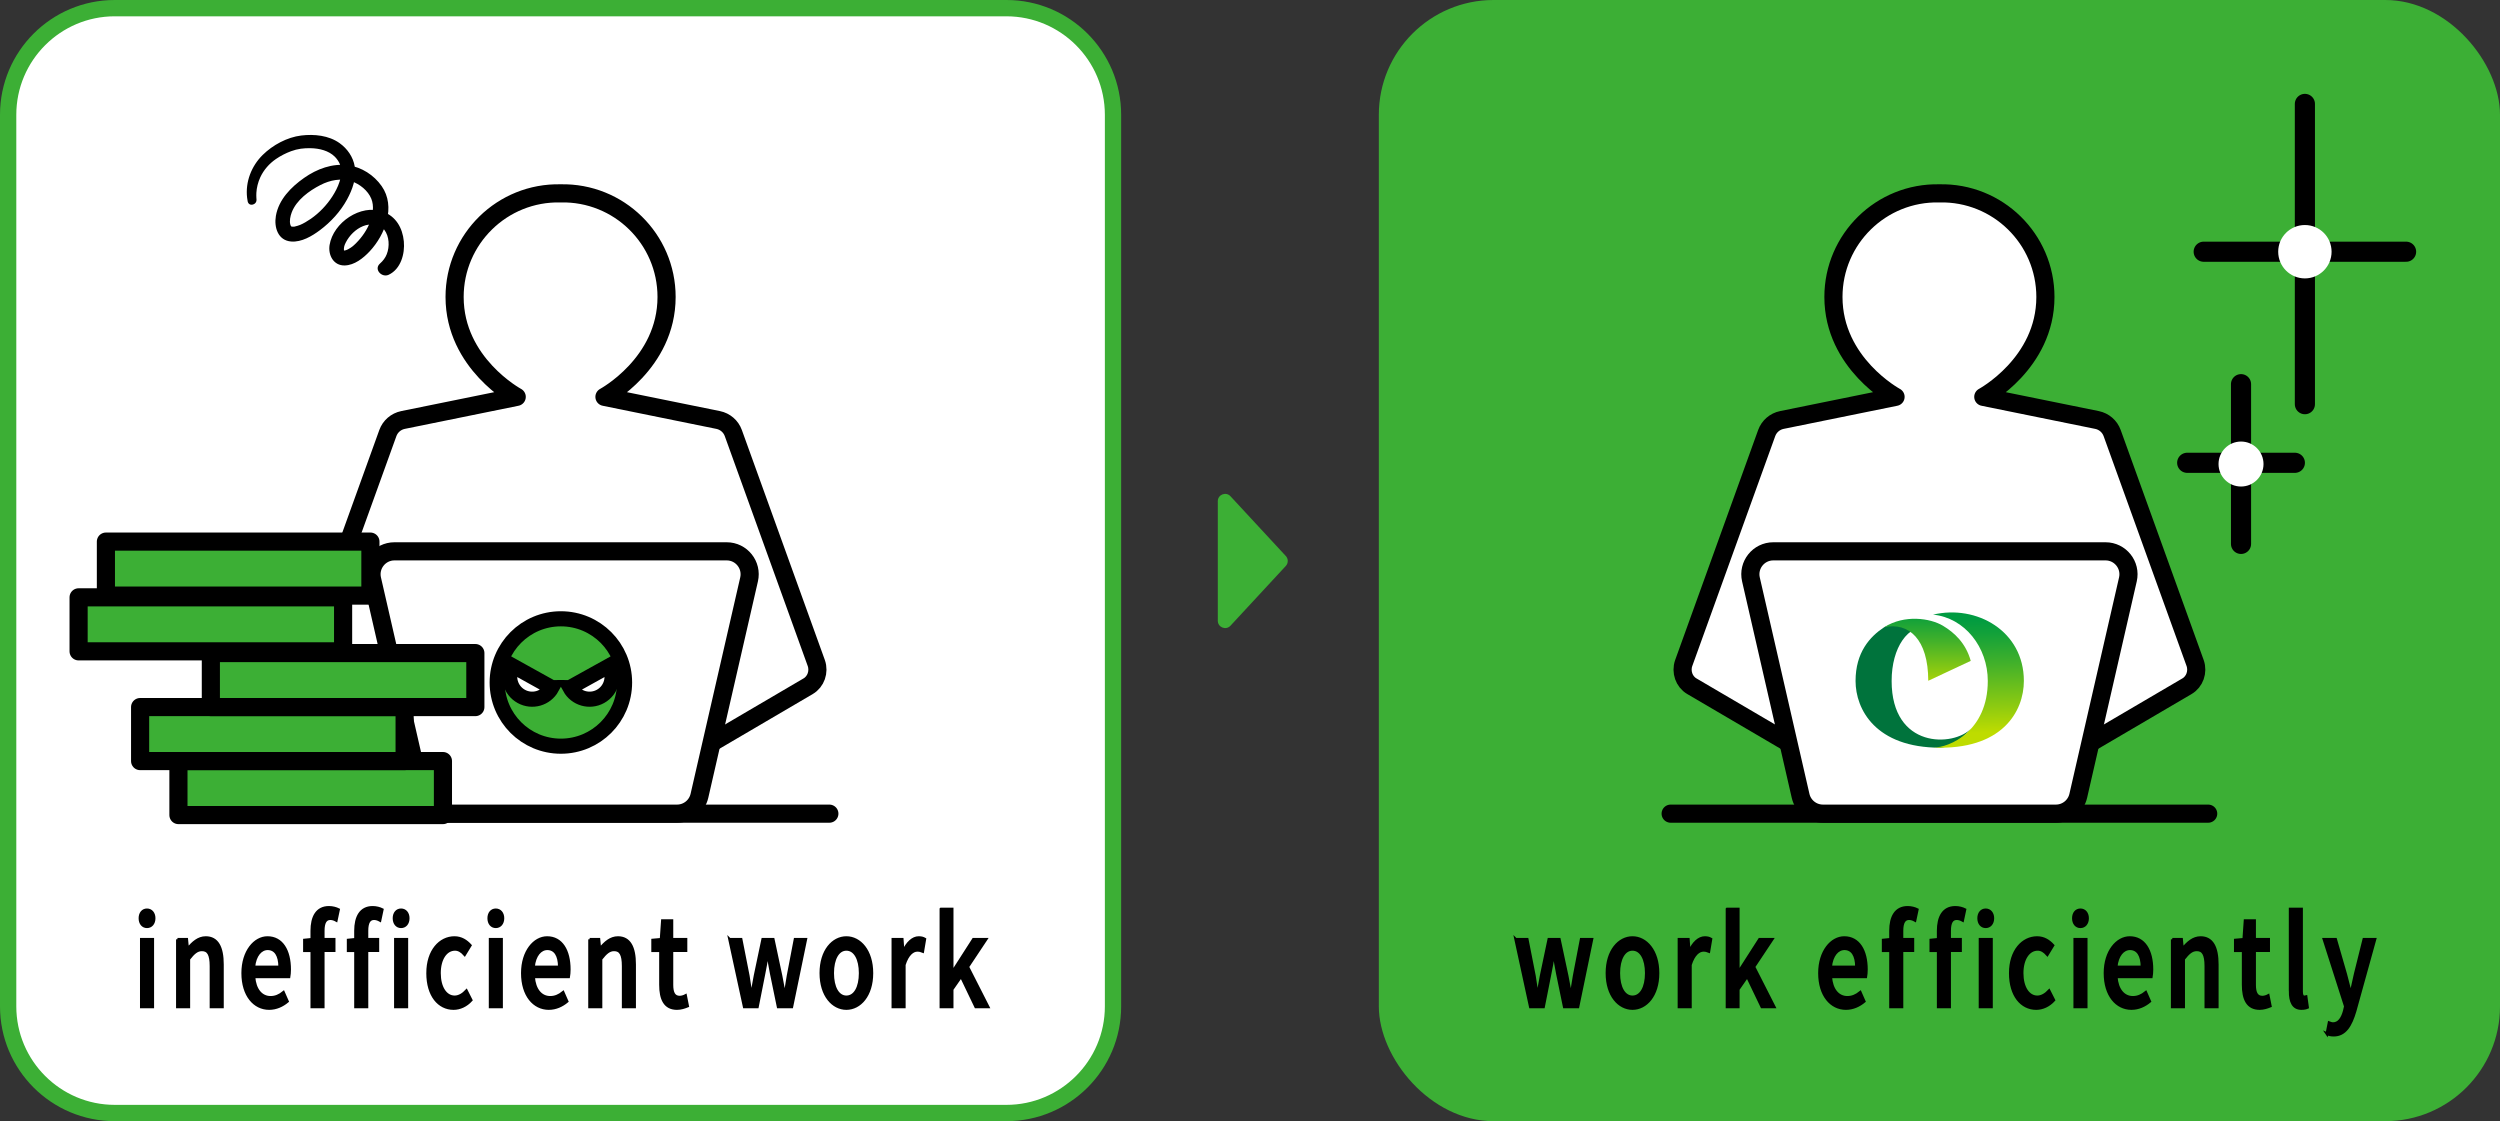 <?xml version="1.0" encoding="UTF-8"?><svg id="_レイヤー_2" xmlns="http://www.w3.org/2000/svg" xmlns:xlink="http://www.w3.org/1999/xlink" viewBox="0 0 347.674 155.92"><rect x="0" y="0" width="347.674" height="155.92" fill="#333333" stroke="none"/><defs><linearGradient id="_名称未設定グラデーション_222" x1="268.055" y1="84.54" x2="268.055" y2="95.945" gradientUnits="userSpaceOnUse"><stop offset="0" stop-color="#009b41"/><stop offset=".134" stop-color="#12a13a"/><stop offset=".404" stop-color="#42b12a"/><stop offset=".783" stop-color="#8fcb10"/><stop offset="1" stop-color="#bedc00"/></linearGradient><linearGradient id="_名称未設定グラデーション_222-2" x1="274.765" y1="85.978" x2="275.239" y2="101.92" xlink:href="#_名称未設定グラデーション_222"/></defs><g id="text"><path d="m169.358,69.703v16.624c0,.925,1.135,1.369,1.763.691l7.696-8.312c.361-.39.361-.992,0-1.382l-7.696-8.312c-.628-.679-1.763-.234-1.763.691Z" style="fill:#3caf35;"/><rect x="191.754" y="0" width="155.92" height="155.92" rx="15.963" ry="15.963" style="fill:#3caf35;"/><path d="m210.794,130.635h1.586l.998,5.071c.15.922.273,1.776.41,2.681h.055c.164-.905.314-1.776.492-2.681l1.066-5.071h1.449l1.08,5.071c.178.922.328,1.776.506,2.681h.055c.15-.905.273-1.759.438-2.681l.971-5.071h1.477l-1.941,9.391h-1.887l-.957-4.644c-.178-.888-.314-1.742-.479-2.715h-.068c-.15.973-.287,1.844-.479,2.732l-.916,4.627h-1.818l-2.037-9.391Z" style="stroke:#000; stroke-miterlimit:10; stroke-width:.387px;"/><path d="m223.488,135.331c0-3.125,1.682-4.935,3.541-4.935s3.541,1.81,3.541,4.935-1.682,4.917-3.541,4.917-3.541-1.793-3.541-4.917Zm5.469,0c0-1.981-.738-3.312-1.928-3.312-1.176,0-1.914,1.332-1.914,3.312,0,1.998.738,3.312,1.914,3.312,1.189,0,1.928-1.315,1.928-3.312Z" style="stroke:#000; stroke-miterlimit:10; stroke-width:.387px;"/><path d="m233.504,130.635h1.285l.123,1.69h.041c.533-1.212,1.326-1.929,2.133-1.929.369,0,.615.068.848.205l-.287,1.707c-.26-.102-.451-.154-.752-.154-.615,0-1.354.529-1.818,2.015v5.857h-1.572v-9.391Z" style="stroke:#000; stroke-miterlimit:10; stroke-width:.387px;"/><path d="m240.186,126.418h1.545v8.759h.055l2.912-4.542h1.75l-2.543,3.825,2.83,5.566h-1.709l-2.037-4.251-1.258,1.81v2.442h-1.545v-13.608Z" style="stroke:#000; stroke-miterlimit:10; stroke-width:.387px;"/><path d="m253.044,135.331c0-3.039,1.682-4.935,3.432-4.935,1.996,0,3.076,1.793,3.076,4.439,0,.393-.041.768-.082,1.007h-4.881c.123,1.793,1.025,2.869,2.324,2.869.67,0,1.244-.256,1.791-.7l.547,1.247c-.697.581-1.559.99-2.543.99-2.037,0-3.664-1.81-3.664-4.917Zm5.141-.854c0-1.605-.588-2.544-1.682-2.544-.943,0-1.777.905-1.928,2.544h3.609Z" style="stroke:#000; stroke-miterlimit:10; stroke-width:.387px;"/><path d="m262.924,132.206h-1.025v-1.469l1.025-.103v-1.178c0-1.929.697-3.261,2.379-3.261.506,0,.984.136,1.326.307l-.314,1.486c-.273-.154-.561-.239-.82-.239-.67,0-.998.546-.998,1.69v1.195h1.518v1.571h-1.518v7.82h-1.572v-7.82Z" style="stroke:#000; stroke-miterlimit:10; stroke-width:.387px;"/><path d="m269.551,132.206h-1.025v-1.469l1.025-.103v-1.178c0-1.929.697-3.261,2.379-3.261.506,0,.984.136,1.326.307l-.314,1.486c-.273-.154-.561-.239-.82-.239-.67,0-.998.546-.998,1.69v1.195h1.518v1.571h-1.518v7.82h-1.572v-7.82Z" style="stroke:#000; stroke-miterlimit:10; stroke-width:.387px;"/><path d="m275.18,127.698c0-.7.396-1.161.971-1.161s.984.461.984,1.161c0,.717-.41,1.178-.984,1.178s-.971-.461-.971-1.178Zm.191,2.937h1.572v9.391h-1.572v-9.391Z" style="stroke:#000; stroke-miterlimit:10; stroke-width:.387px;"/><path d="m279.58,135.331c0-3.125,1.736-4.935,3.719-4.935.957,0,1.654.478,2.201,1.076l-.779,1.281c-.41-.461-.834-.734-1.34-.734-1.271,0-2.174,1.332-2.174,3.312,0,1.998.875,3.312,2.119,3.312.629,0,1.189-.376,1.641-.854l.656,1.298c-.697.769-1.586,1.161-2.447,1.161-2.037,0-3.596-1.793-3.596-4.917Z" style="stroke:#000; stroke-miterlimit:10; stroke-width:.387px;"/><path d="m288.353,127.698c0-.7.396-1.161.971-1.161s.984.461.984,1.161c0,.717-.41,1.178-.984,1.178s-.971-.461-.971-1.178Zm.191,2.937h1.572v9.391h-1.572v-9.391Z" style="stroke:#000; stroke-miterlimit:10; stroke-width:.387px;"/><path d="m292.752,135.331c0-3.039,1.682-4.935,3.432-4.935,1.996,0,3.076,1.793,3.076,4.439,0,.393-.041.768-.082,1.007h-4.881c.123,1.793,1.025,2.869,2.324,2.869.67,0,1.244-.256,1.791-.7l.547,1.247c-.697.581-1.559.99-2.543.99-2.037,0-3.664-1.81-3.664-4.917Zm5.141-.854c0-1.605-.588-2.544-1.682-2.544-.943,0-1.777.905-1.928,2.544h3.609Z" style="stroke:#000; stroke-miterlimit:10; stroke-width:.387px;"/><path d="m302.099,130.635h1.285l.123,1.298h.041c.697-.837,1.463-1.537,2.488-1.537,1.6,0,2.311,1.332,2.311,3.722v5.908h-1.572v-5.669c0-1.622-.383-2.271-1.271-2.271-.697,0-1.176.444-1.832,1.281v6.659h-1.572v-9.391Z" style="stroke:#000; stroke-miterlimit:10; stroke-width:.387px;"/><path d="m311.965,136.953v-4.747h-1.094v-1.469l1.176-.103.178-2.595h1.312v2.595h1.955v1.571h-1.955v4.764c0,1.127.314,1.708,1.094,1.708.26,0,.588-.103.807-.222l.287,1.451c-.424.171-.93.342-1.477.342-1.695,0-2.283-1.315-2.283-3.295Z" style="stroke:#000; stroke-miterlimit:10; stroke-width:.387px;"/><path d="m318.497,137.824v-11.406h1.572v11.508c0,.529.178.717.369.717.068,0,.123,0,.26-.034l.205,1.486c-.191.085-.451.154-.848.154-1.135,0-1.559-.905-1.559-2.425Z" style="stroke:#000; stroke-miterlimit:10; stroke-width:.387px;"/><path d="m323.606,143.765l.301-1.537c.137.051.355.136.547.136.82,0,1.299-.751,1.572-1.759l.15-.649-2.98-9.323h1.613l1.395,4.832c.219.837.451,1.776.684,2.646h.068c.191-.854.396-1.793.588-2.646l1.203-4.832h1.531l-2.762,9.955c-.588,2.015-1.381,3.364-2.967,3.364-.383,0-.684-.068-.943-.188Z" style="stroke:#000; stroke-miterlimit:10; stroke-width:.387px;"/><path d="m252.41,105.475l-17.13-10.045c-1.073-.629-1.553-1.991-1.131-3.21l11.543-31.992c.336-.933,1.135-1.622,2.106-1.82l15.816-3.217s-8.639-4.642-8.639-13.889c0-8.069,6.63-14.59,14.74-14.411,8.11-.179,14.74,6.342,14.74,14.411,0,9.247-8.639,13.889-8.639,13.889l15.816,3.217c.972.198,1.77.887,2.106,1.82l11.543,31.992c.422,1.218-.058,2.58-1.131,3.21l-17.13,10.045h-34.608Z" style="fill:#fff; stroke:#000; stroke-linecap:round; stroke-linejoin:round; stroke-width:2.523px;"/><line x1="232.336" y1="113.155" x2="307.091" y2="113.155" style="fill:none; stroke:#000; stroke-linecap:round; stroke-linejoin:round; stroke-width:2.523px;"/><line x1="306.467" y1="35.006" x2="334.614" y2="35.006" style="fill:#3caf35; stroke:#000; stroke-linecap:round; stroke-linejoin:round; stroke-width:2.801px;"/><line x1="320.54" y1="14.452" x2="320.54" y2="56.209" style="fill:#3caf35; stroke:#000; stroke-linecap:round; stroke-linejoin:round; stroke-width:2.801px;"/><circle cx="320.54" cy="35.006" r="3.712" style="fill:#fff;"/><line x1="304.172" y1="64.361" x2="319.145" y2="64.361" style="fill:#3caf35; stroke:#000; stroke-linecap:round; stroke-linejoin:round; stroke-width:2.801px;"/><line x1="311.658" y1="53.427" x2="311.658" y2="75.64" style="fill:#3caf35; stroke:#000; stroke-linecap:round; stroke-linejoin:round; stroke-width:2.801px;"/><circle cx="311.658" cy="64.533" r="3.128" style="fill:#fff;"/><path d="m15.963,1.134h123.993c8.185,0,14.829,6.645,14.829,14.829v123.994c0,8.185-6.645,14.829-14.829,14.829H15.963c-8.185,0-14.83-6.645-14.83-14.83V15.963C1.134,7.779,7.779,1.134,15.963,1.134Z" style="fill:#fff;"/><path d="m139.957,2.268c7.552,0,13.696,6.144,13.696,13.696v123.993c0,7.552-6.144,13.696-13.696,13.696H15.963c-7.552,0-13.696-6.144-13.696-13.696V15.963c0-7.552,6.144-13.696,13.696-13.696h123.993M139.957,0H15.963C7.147,0,0,7.147,0,15.963v123.993c0,8.816,7.147,15.963,15.963,15.963h123.993c8.816,0,15.963-7.147,15.963-15.963V15.963C155.92,7.147,148.773,0,139.957,0h0Z" style="fill:#3caf35;"/><path d="m35.058,27.855s-1.197-5.747,6.212-8.022c5.914-.91,7.49,2.673,7.136,4.703-.87,4.98-6.98,9.199-8.584,7.731-1.059-.969-.497-3.738,1.681-5.628,4.314-3.793,8.131-3.209,10.404-.557,3.435,4.008-2.617,10.998-4.629,9.621-1.9-1.442,2.288-7.175,6.207-5.053,2.083,1.128,2.235,5.364.069,6.705" style="fill:#fff;"/><path d="m35.667,27.688c-.019-.11.015.159.011.085-.004-.073-.016-.145-.021-.218-.014-.247-.017-.494-.003-.742.037-.673.221-1.458.544-2.155.479-1.033,1.247-1.905,2.184-2.548.65-.446,1.36-.808,2.098-1.082.905-.336,1.778-.441,2.743-.418,1.204.029,2.483.338,3.336,1.179.29.286.559.68.702,1.024.026.062.127.384.164.544.023.101.043.202.057.304-.026-.191.002.1.004.168.003.095,0,.19-.002.285-.002.084-.029.295,0,.091-.052.366-.154.731-.268,1.082-.232.719-.583,1.391-.992,2.026-.776,1.204-1.813,2.294-2.99,3.113-.454.316-1.09.692-1.505.855-.231.091-.469.161-.711.216-.234.052.022.016-.14.023-.112.004-.223.007-.335-.003.224.02.023.026-.057-.031-.023-.017.172.069-.033-.034.156.078.049.035.039.018-.096-.175-.056-.041-.116-.243-.137-.464-.011-1.148.194-1.686.66-1.728,2.412-3,3.998-3.813,1.331-.682,2.862-.99,4.31-.52,1.141.37,2.308,1.306,2.763,2.438.402.999.232,2.159-.177,3.238-.403,1.064-1.115,2.104-1.918,2.905-.405.404-.601.577-1.068.838-.033.019-.306.154-.205.111.105-.045-.151.051-.194.065-.04.013-.322.058-.164.043.225-.021-.31.025-.075,0,.14-.015.036.014-.025-.015-.098-.046.09.048.095.046-.048.021-.071-.046.031.045-.03-.026-.062-.053-.087-.084-.093-.115.098.143.017.02-.014-.022-.056-.077-.057-.104.011.262-.005-.232.02.042-.035-.388.063-.699.262-1.086.499-.97,1.358-1.838,2.389-2.261.983-.403,2.331-.32,2.961.507.699.919.759,2.342.341,3.397-.198.501-.52.928-.94,1.297-.903.795.246,2.012,1.206,1.563,1.685-.787,2.274-2.916,2.11-4.644-.179-1.878-1.114-3.515-2.957-4.154-3.053-1.059-6.861,1.532-7.37,4.656-.226,1.389.539,2.885,2.107,2.846,1.355-.034,2.582-1.017,3.465-1.959,2.157-2.301,3.678-6.219,1.668-9.08-1.078-1.534-2.779-2.632-4.641-2.892-2.2-.307-4.364.506-6.147,1.759-1.81,1.271-3.533,3.011-3.921,5.285-.272,1.592.294,3.419,2.136,3.559,1.431.109,2.889-.753,3.989-1.577,1.525-1.142,2.852-2.589,3.769-4.265.758-1.385,1.342-3.005,1.072-4.599-.224-1.322-1.021-2.466-2.1-3.238-1.515-1.084-3.542-1.281-5.341-1.063-1.954.237-3.958,1.321-5.358,2.702-1.573,1.551-2.429,3.757-2.166,5.965.02.168.04.341.08.507.191.802,1.351.451,1.216-.335h0Z"/><path d="m19.471,127.698c0-.7.396-1.161.971-1.161s.984.461.984,1.161c0,.717-.41,1.178-.984,1.178s-.971-.461-.971-1.178Zm.191,2.937h1.572v9.391h-1.572v-9.391Z" style="stroke:#000; stroke-miterlimit:10; stroke-width:.387px;"/><path d="m24.677,130.635h1.285l.123,1.298h.041c.697-.837,1.463-1.537,2.488-1.537,1.6,0,2.311,1.332,2.311,3.722v5.908h-1.572v-5.669c0-1.622-.383-2.271-1.271-2.271-.697,0-1.176.444-1.832,1.281v6.659h-1.572v-9.391Z" style="stroke:#000; stroke-miterlimit:10; stroke-width:.387px;"/><path d="m33.763,135.331c0-3.039,1.682-4.935,3.432-4.935,1.996,0,3.076,1.793,3.076,4.439,0,.393-.041.768-.082,1.007h-4.881c.123,1.793,1.025,2.869,2.324,2.869.67,0,1.244-.256,1.791-.7l.547,1.247c-.697.581-1.559.99-2.543.99-2.037,0-3.664-1.81-3.664-4.917Zm5.141-.854c0-1.605-.588-2.544-1.682-2.544-.943,0-1.777.905-1.928,2.544h3.609Z" style="stroke:#000; stroke-miterlimit:10; stroke-width:.387px;"/><path d="m43.37,132.206h-1.025v-1.469l1.025-.103v-1.178c0-1.929.697-3.261,2.379-3.261.506,0,.984.136,1.326.307l-.314,1.486c-.273-.154-.561-.239-.82-.239-.67,0-.998.546-.998,1.69v1.195h1.518v1.571h-1.518v7.82h-1.572v-7.82Z" style="stroke:#000; stroke-miterlimit:10; stroke-width:.387px;"/><path d="m49.45,132.206h-1.025v-1.469l1.025-.103v-1.178c0-1.929.697-3.261,2.379-3.261.506,0,.984.136,1.326.307l-.314,1.486c-.273-.154-.561-.239-.82-.239-.67,0-.998.546-.998,1.69v1.195h1.518v1.571h-1.518v7.82h-1.572v-7.82Z" style="stroke:#000; stroke-miterlimit:10; stroke-width:.387px;"/><path d="m54.806,127.698c0-.7.396-1.161.971-1.161s.984.461.984,1.161c0,.717-.41,1.178-.984,1.178s-.971-.461-.971-1.178Zm.191,2.937h1.572v9.391h-1.572v-9.391Z" style="stroke:#000; stroke-miterlimit:10; stroke-width:.387px;"/><path d="m59.479,135.331c0-3.125,1.736-4.935,3.719-4.935.957,0,1.654.478,2.201,1.076l-.779,1.281c-.41-.461-.834-.734-1.34-.734-1.271,0-2.174,1.332-2.174,3.312,0,1.998.875,3.312,2.119,3.312.629,0,1.189-.376,1.641-.854l.656,1.298c-.697.769-1.586,1.161-2.447,1.161-2.037,0-3.596-1.793-3.596-4.917Z" style="stroke:#000; stroke-miterlimit:10; stroke-width:.387px;"/><path d="m67.979,127.698c0-.7.396-1.161.971-1.161s.984.461.984,1.161c0,.717-.41,1.178-.984,1.178s-.971-.461-.971-1.178Zm.191,2.937h1.572v9.391h-1.572v-9.391Z" style="stroke:#000; stroke-miterlimit:10; stroke-width:.387px;"/><path d="m72.652,135.331c0-3.039,1.682-4.935,3.432-4.935,1.996,0,3.076,1.793,3.076,4.439,0,.393-.041.768-.082,1.007h-4.881c.123,1.793,1.025,2.869,2.324,2.869.67,0,1.244-.256,1.791-.7l.547,1.247c-.697.581-1.559.99-2.543.99-2.037,0-3.664-1.81-3.664-4.917Zm5.141-.854c0-1.605-.588-2.544-1.682-2.544-.943,0-1.777.905-1.928,2.544h3.609Z" style="stroke:#000; stroke-miterlimit:10; stroke-width:.387px;"/><path d="m81.999,130.635h1.285l.123,1.298h.041c.697-.837,1.463-1.537,2.488-1.537,1.6,0,2.311,1.332,2.311,3.722v5.908h-1.572v-5.669c0-1.622-.383-2.271-1.271-2.271-.697,0-1.176.444-1.832,1.281v6.659h-1.572v-9.391Z" style="stroke:#000; stroke-miterlimit:10; stroke-width:.387px;"/><path d="m91.864,136.953v-4.747h-1.094v-1.469l1.176-.103.178-2.595h1.312v2.595h1.955v1.571h-1.955v4.764c0,1.127.314,1.708,1.094,1.708.26,0,.588-.103.807-.222l.287,1.451c-.424.171-.93.342-1.477.342-1.695,0-2.283-1.315-2.283-3.295Z" style="stroke:#000; stroke-miterlimit:10; stroke-width:.387px;"/><path d="m101.47,130.635h1.586l.998,5.071c.15.922.273,1.776.41,2.681h.055c.164-.905.314-1.776.492-2.681l1.066-5.071h1.449l1.08,5.071c.178.922.328,1.776.506,2.681h.055c.15-.905.273-1.759.438-2.681l.971-5.071h1.477l-1.941,9.391h-1.887l-.957-4.644c-.178-.888-.314-1.742-.479-2.715h-.068c-.15.973-.287,1.844-.479,2.732l-.916,4.627h-1.818l-2.037-9.391Z" style="stroke:#000; stroke-miterlimit:10; stroke-width:.387px;"/><path d="m114.164,135.331c0-3.125,1.682-4.935,3.541-4.935s3.541,1.81,3.541,4.935-1.682,4.917-3.541,4.917-3.541-1.793-3.541-4.917Zm5.469,0c0-1.981-.738-3.312-1.928-3.312-1.176,0-1.914,1.332-1.914,3.312,0,1.998.738,3.312,1.914,3.312,1.189,0,1.928-1.315,1.928-3.312Z" style="stroke:#000; stroke-miterlimit:10; stroke-width:.387px;"/><path d="m124.18,130.635h1.285l.123,1.69h.041c.533-1.212,1.326-1.929,2.133-1.929.369,0,.615.068.848.205l-.287,1.707c-.26-.102-.451-.154-.752-.154-.615,0-1.354.529-1.818,2.015v5.857h-1.572v-9.391Z" style="stroke:#000; stroke-miterlimit:10; stroke-width:.387px;"/><path d="m130.862,126.418h1.545v8.759h.055l2.912-4.542h1.75l-2.543,3.825,2.83,5.566h-1.709l-2.037-4.251-1.258,1.81v2.442h-1.545v-13.608Z" style="stroke:#000; stroke-miterlimit:10; stroke-width:.387px;"/><path d="m60.656,105.475l-17.13-10.045c-1.073-.629-1.553-1.991-1.131-3.21l11.543-31.992c.336-.933,1.135-1.622,2.106-1.82l15.816-3.217s-8.639-4.642-8.639-13.889c0-8.069,6.63-14.59,14.74-14.411,8.11-.179,14.74,6.342,14.74,14.411,0,9.247-8.639,13.889-8.639,13.889l15.816,3.217c.972.198,1.77.887,2.106,1.82l11.543,31.992c.422,1.218-.058,2.58-1.131,3.21l-17.13,10.045h-34.608Z" style="fill:#fff; stroke:#000; stroke-linecap:round; stroke-linejoin:round; stroke-width:2.523px;"/><line x1="40.583" y1="113.155" x2="115.338" y2="113.155" style="fill:none; stroke:#000; stroke-linecap:round; stroke-linejoin:round; stroke-width:2.523px;"/><path d="m94.157,113.155h-32.393c-1.488,0-2.779-1.028-3.111-2.478l-6.904-30.097c-.459-1.999,1.06-3.906,3.111-3.906h46.202c2.051,0,3.57,1.907,3.111,3.906l-6.904,30.097c-.333,1.45-1.623,2.478-3.111,2.478Z" style="fill:#fff; stroke:#000; stroke-miterlimit:10; stroke-width:2.523px;"/><path d="m285.91,113.155h-32.393c-1.488,0-2.779-1.028-3.111-2.478l-6.904-30.097c-.459-1.999,1.06-3.906,3.111-3.906h46.202c2.051,0,3.57,1.907,3.111,3.906l-6.904,30.097c-.333,1.45-1.623,2.478-3.111,2.478Z" style="fill:#fff; stroke:#000; stroke-miterlimit:10; stroke-width:2.523px;"/><rect x="24.816" y="105.841" width="36.784" height="7.509" style="fill:#3caf35; stroke:#000; stroke-linecap:round; stroke-linejoin:round; stroke-width:2.523px;"/><rect x="19.486" y="98.333" width="36.784" height="7.509" style="fill:#3caf35; stroke:#000; stroke-linecap:round; stroke-linejoin:round; stroke-width:2.523px;"/><rect x="29.323" y="90.824" width="36.784" height="7.509" style="fill:#3caf35; stroke:#000; stroke-linecap:round; stroke-linejoin:round; stroke-width:2.523px;"/><rect x="10.931" y="83.073" width="36.784" height="7.509" style="fill:#3caf35; stroke:#000; stroke-linecap:round; stroke-linejoin:round; stroke-width:2.523px;"/><rect x="14.728" y="75.322" width="36.784" height="7.509" style="fill:#3caf35; stroke:#000; stroke-linecap:round; stroke-linejoin:round; stroke-width:2.523px;"/><circle cx="78.001" cy="94.914" r="8.858" style="fill:#3caf35; stroke:#000; stroke-miterlimit:10; stroke-width:2.102px;"/><path d="m76.747,95.628c-.839,1.511-2.744,2.056-4.256,1.217-1.511-.839-2.056-2.744-1.217-4.256l5.472,3.039Z" style="fill:#fff; stroke:#000; stroke-miterlimit:10; stroke-width:2.102px;"/><path d="m79.256,95.628c.839,1.511,2.744,2.056,4.256,1.217,1.511-.839,2.056-2.744,1.217-4.256l-5.472,3.039Z" style="fill:#fff; stroke:#000; stroke-miterlimit:10; stroke-width:2.102px;"/><path d="m263.069,94.697c0-4.683,2.286-7.86,5.162-7.598l-3.319-.775c-.475.129-2.665.761-2.873.898-1.999,1.308-3.987,3.515-3.987,7.475s2.791,9.286,11.773,9.286c2.215-.131,4.334-2.689,4.334-2.689-2.47,2.604-11.09,2.863-11.09-6.597Z" style="fill:#00733c;"/><path d="m270.194,87.017c-1.758-1.048-5.324-1.582-8.156.206,3.398-.722,6.123,1.651,6.123,7.449h.011l5.898-2.765c-.681-2.45-2.253-3.923-3.876-4.89Z" style="fill:url(#_名称未設定グラデーション_222);"/><path d="m268.826,85.478c4.414.434,7.615,4.541,7.615,9.219,0,6.984-5.314,9.282-7.58,9.265,9.6.414,12.597-5.051,12.597-9.265,0-6.953-6.594-10.652-12.632-9.219Z" style="fill:url(#_名称未設定グラデーション_222-2);"/></g></svg>